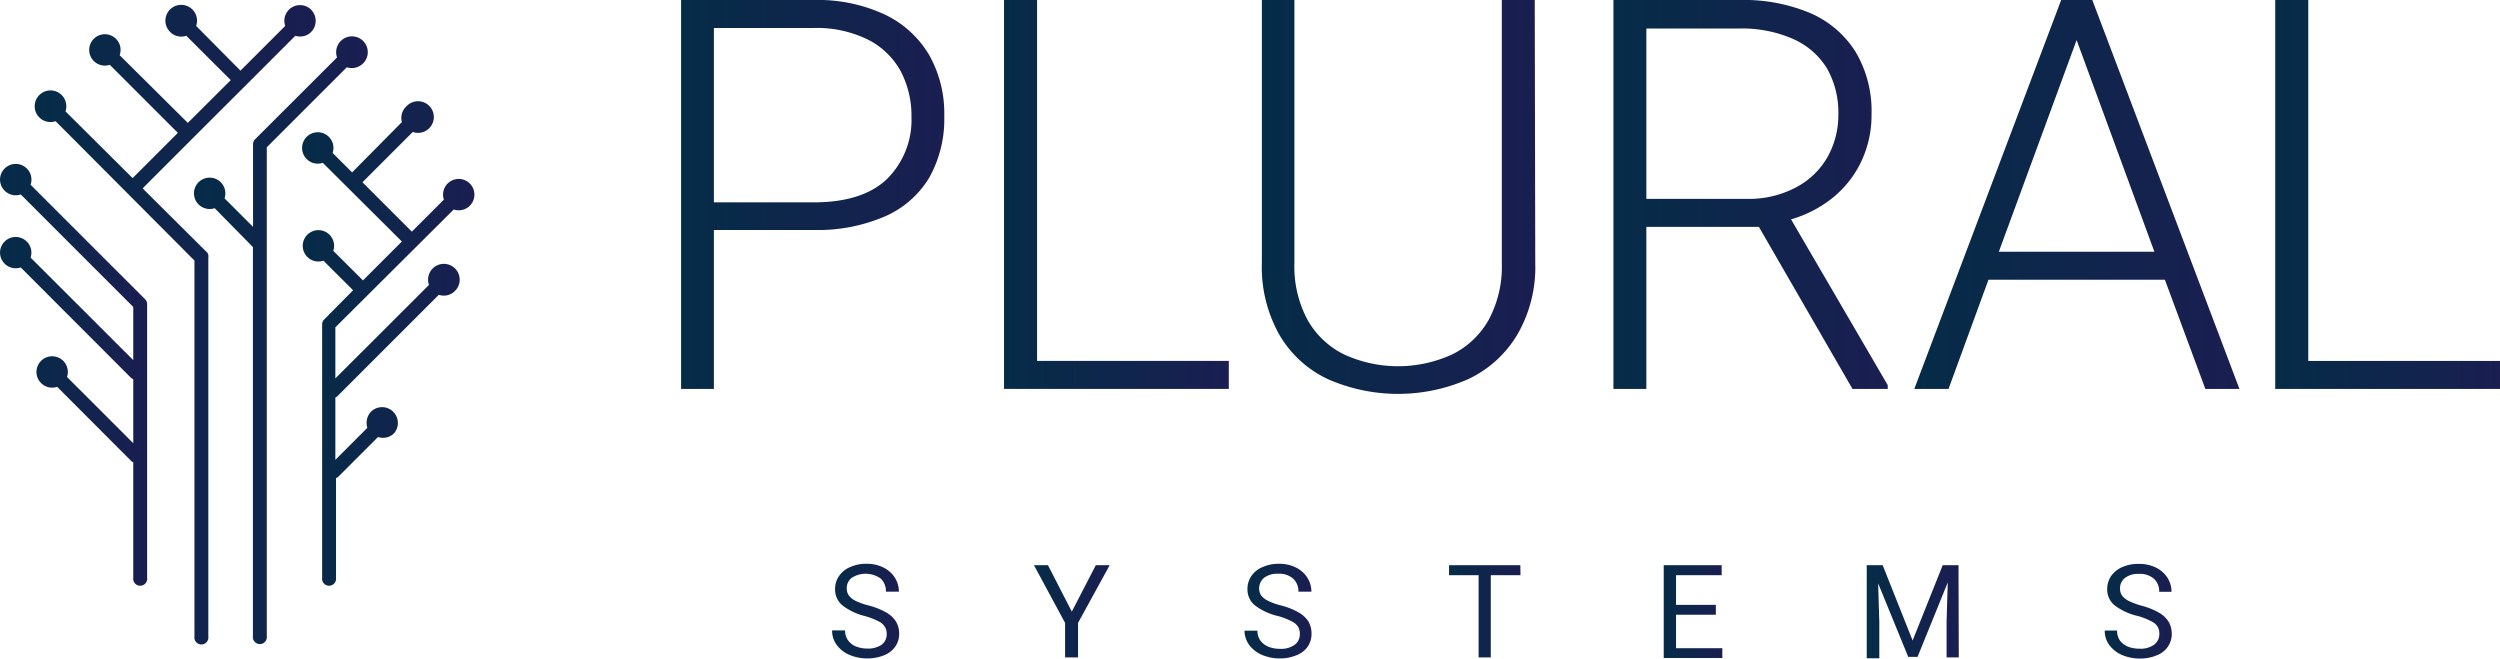 <svg xmlns="http://www.w3.org/2000/svg" xmlns:xlink="http://www.w3.org/1999/xlink" viewBox="0 0 192.85 50.81"><defs><style>.cls-1{fill:url(#linear-gradient);}.cls-2{fill:url(#linear-gradient-2);}.cls-3{fill:url(#linear-gradient-3);}.cls-4{fill:url(#linear-gradient-4);}.cls-5{fill:url(#linear-gradient-5);}.cls-6{fill:url(#linear-gradient-6);}.cls-7{fill:url(#linear-gradient-7);}.cls-8{fill:url(#linear-gradient-8);}.cls-9{fill:url(#linear-gradient-9);}.cls-10{fill:url(#linear-gradient-10);}.cls-11{fill:url(#linear-gradient-11);}.cls-12{fill:url(#linear-gradient-12);}.cls-13{fill:url(#linear-gradient-13);}.cls-14{fill:url(#linear-gradient-14);}.cls-15{fill:url(#linear-gradient-15);}.cls-16{fill:url(#linear-gradient-16);}.cls-17{fill:url(#linear-gradient-17);}</style><linearGradient id="linear-gradient" x1="52.54" y1="14.99" x2="72.84" y2="14.99" gradientUnits="userSpaceOnUse"><stop offset="0" stop-color="#052c47"/><stop offset="1" stop-color="#1a1e51"/></linearGradient><linearGradient id="linear-gradient-2" x1="77.45" y1="14.99" x2="94.79" y2="14.99" xlink:href="#linear-gradient"/><linearGradient id="linear-gradient-3" x1="97.34" y1="15.2" x2="118.43" y2="15.2" xlink:href="#linear-gradient"/><linearGradient id="linear-gradient-4" x1="124.41" y1="14.99" x2="145.62" y2="14.99" xlink:href="#linear-gradient"/><linearGradient id="linear-gradient-5" x1="147.67" y1="14.99" x2="172.75" y2="14.99" xlink:href="#linear-gradient"/><linearGradient id="linear-gradient-6" x1="175.51" y1="14.99" x2="192.85" y2="14.99" xlink:href="#linear-gradient"/><linearGradient id="linear-gradient-7" x1="64.14" y1="47.16" x2="69.31" y2="47.16" xlink:href="#linear-gradient"/><linearGradient id="linear-gradient-8" x1="79.76" y1="47.16" x2="85.6" y2="47.16" xlink:href="#linear-gradient"/><linearGradient id="linear-gradient-9" x1="96.01" y1="47.16" x2="101.17" y2="47.16" xlink:href="#linear-gradient"/><linearGradient id="linear-gradient-10" x1="111.79" y1="47.16" x2="117.29" y2="47.16" xlink:href="#linear-gradient"/><linearGradient id="linear-gradient-11" x1="128.34" y1="47.16" x2="132.86" y2="47.16" xlink:href="#linear-gradient"/><linearGradient id="linear-gradient-12" x1="144.02" y1="47.16" x2="151.1" y2="47.16" xlink:href="#linear-gradient"/><linearGradient id="linear-gradient-13" x1="162.33" y1="47.16" x2="167.5" y2="47.16" xlink:href="#linear-gradient"/><linearGradient id="linear-gradient-14" x1="0" y1="28.88" x2="11.35" y2="28.88" xlink:href="#linear-gradient"/><linearGradient id="linear-gradient-15" x1="2.69" y1="25" x2="24.37" y2="25" xlink:href="#linear-gradient"/><linearGradient id="linear-gradient-16" x1="14.95" y1="26.22" x2="28.35" y2="26.22" xlink:href="#linear-gradient"/><linearGradient id="linear-gradient-17" x1="23.3" y1="26.46" x2="36.56" y2="26.46" xlink:href="#linear-gradient"/></defs><title>logoH-blue</title><g id="Layer_2" data-name="Layer 2"><g id="Layer_2-2" data-name="Layer 2"><path class="cls-1" d="M68.25,1.12a7.92,7.92,0,0,1,3.43,3.13,9.14,9.14,0,0,1,1.16,4.69,9.23,9.23,0,0,1-1.15,4.75,7.46,7.46,0,0,1-3.42,3,13.07,13.07,0,0,1-5.52,1.05H55.07V30H52.54V0H62.75A12.26,12.26,0,0,1,68.25,1.12Zm.19,12.67A6.41,6.41,0,0,0,70.31,9a7.37,7.37,0,0,0-.8-3.45A5.91,5.91,0,0,0,67,3.08a8.92,8.92,0,0,0-4.26-.92H55.07V15.61h7.68Q66.56,15.61,68.44,13.79Z"/><path class="cls-2" d="M94.79,27.84V30H77.45V0H80V27.84Z"/><path class="cls-3" d="M118.43,20.3a10.36,10.36,0,0,1-1.4,5.54,8.72,8.72,0,0,1-3.78,3.41,13.44,13.44,0,0,1-10.81,0,8.51,8.51,0,0,1-3.74-3.41,10.6,10.6,0,0,1-1.36-5.55V0h2.51V20.3a8.69,8.69,0,0,0,1,4.35,6.56,6.56,0,0,0,2.83,2.69,10,10,0,0,0,8.34,0,6.56,6.56,0,0,0,2.83-2.69,8.69,8.69,0,0,0,1-4.35V0h2.54Z"/><path class="cls-4" d="M145.62,29.71V30H142.9l-7.22-12.5H127V30h-2.54V0h9.74a13.24,13.24,0,0,1,5.42,1,7.76,7.76,0,0,1,3.52,3,8.92,8.92,0,0,1,1.23,4.8,8.32,8.32,0,0,1-.77,3.61,8,8,0,0,1-2.18,2.81,9.15,9.15,0,0,1-3.26,1.7ZM134.71,15.34a7.73,7.73,0,0,0,3.86-.9A6,6,0,0,0,141,12.07a6.66,6.66,0,0,0,.81-3.24,6.89,6.89,0,0,0-.88-3.56A5.82,5.82,0,0,0,138.31,3a9.8,9.8,0,0,0-4.16-.8H127V15.34Z"/><path class="cls-5" d="M167,21.58H153.39L150.31,30h-2.64L159,0h2.4l11.35,30h-2.63Zm-.81-2.16-6-16.33-6,16.33Z"/><path class="cls-6" d="M192.85,27.84V30H175.51V0h2.55V27.84Z"/><path class="cls-7" d="M65,46.71a1.57,1.57,0,0,1-.58-1.27,1.7,1.7,0,0,1,.3-1,1.89,1.89,0,0,1,.85-.69,2.92,2.92,0,0,1,1.26-.26,2.82,2.82,0,0,1,1.34.3,2.16,2.16,0,0,1,.87.79,2,2,0,0,1,.3,1.06h-1a1.33,1.33,0,0,0-.39-1,2,2,0,0,0-2.26-.06,1,1,0,0,0-.37.83.94.94,0,0,0,.17.54,1.46,1.46,0,0,0,.53.41,5.53,5.53,0,0,0,1,.35,5.48,5.48,0,0,1,1.33.53,2.08,2.08,0,0,1,.76.7,1.75,1.75,0,0,1,.25.95,1.66,1.66,0,0,1-.31,1,1.86,1.86,0,0,1-.86.66,3.33,3.33,0,0,1-1.31.24,3.54,3.54,0,0,1-1.3-.25,2.43,2.43,0,0,1-1-.74,1.83,1.83,0,0,1-.39-1.17h1a1.25,1.25,0,0,0,.24.78,1.38,1.38,0,0,0,.63.47,2.41,2.41,0,0,0,.87.15A1.81,1.81,0,0,0,68,49.74a1,1,0,0,0,.4-.83,1,1,0,0,0-.15-.57,1.13,1.13,0,0,0-.5-.42,5.49,5.49,0,0,0-1-.39A4.67,4.67,0,0,1,65,46.71Z"/><path class="cls-8" d="M84.53,43.6H85.6l-2.44,4.45v2.66h-1V48.05L79.76,43.6h1.08l1.84,3.58Z"/><path class="cls-9" d="M96.82,46.71a1.57,1.57,0,0,1-.59-1.27,1.7,1.7,0,0,1,.3-1,1.89,1.89,0,0,1,.85-.69,3,3,0,0,1,1.26-.26,2.86,2.86,0,0,1,1.35.3,2.16,2.16,0,0,1,.87.79,2,2,0,0,1,.3,1.06h-1a1.34,1.34,0,0,0-.4-1,1.63,1.63,0,0,0-1.17-.38,1.67,1.67,0,0,0-1.09.32,1.06,1.06,0,0,0-.37.83.94.94,0,0,0,.17.54,1.6,1.6,0,0,0,.54.41,5.23,5.23,0,0,0,1,.35,5.48,5.48,0,0,1,1.33.53,2.16,2.16,0,0,1,.76.7,1.84,1.84,0,0,1,.24.95,1.72,1.72,0,0,1-.3,1,1.89,1.89,0,0,1-.87.66,3.29,3.29,0,0,1-1.31.24,3.53,3.53,0,0,1-1.29-.25,2.46,2.46,0,0,1-1-.74A1.89,1.89,0,0,1,96,48.65H97a1.25,1.25,0,0,0,.24.78,1.5,1.5,0,0,0,.63.47,2.41,2.41,0,0,0,.87.15,1.79,1.79,0,0,0,1.13-.31,1,1,0,0,0,.4-.83,1.09,1.09,0,0,0-.14-.57,1.23,1.23,0,0,0-.51-.42,5.49,5.49,0,0,0-1-.39A4.7,4.7,0,0,1,96.82,46.71Z"/><path class="cls-10" d="M117.29,44.37H115v6.34h-.94V44.37h-2.28V43.6h5.5Z"/><path class="cls-11" d="M132.86,50v.76h-4.52V43.6h4.47v.77h-3.52v2.29h3.07v.76h-3.07V50Z"/><path class="cls-12" d="M151.1,50.71h-.94V47.93l.09-3-2.33,5.74h-.72L144.88,45l.09,3v2.78H144V43.6h1.23l2.31,5.81,2.32-5.81h1.22Z"/><path class="cls-13" d="M163.14,46.71a1.57,1.57,0,0,1-.59-1.27,1.78,1.78,0,0,1,.3-1,2,2,0,0,1,.85-.69A3,3,0,0,1,165,43.5a2.85,2.85,0,0,1,1.34.3,2.16,2.16,0,0,1,.87.79,2,2,0,0,1,.3,1.06h-.95a1.3,1.3,0,0,0-.4-1,1.62,1.62,0,0,0-1.16-.38,1.65,1.65,0,0,0-1.09.32,1,1,0,0,0-.37.83.87.87,0,0,0,.17.54,1.46,1.46,0,0,0,.53.41,5.53,5.53,0,0,0,.95.35,5.48,5.48,0,0,1,1.33.53,2.08,2.08,0,0,1,.76.7,1.84,1.84,0,0,1,.25.95,1.73,1.73,0,0,1-.31,1,1.84,1.84,0,0,1-.87.66,3.28,3.28,0,0,1-1.3.24,3.54,3.54,0,0,1-1.3-.25,2.43,2.43,0,0,1-1-.74,1.83,1.83,0,0,1-.39-1.17h.95a1.31,1.31,0,0,0,.23.78,1.5,1.5,0,0,0,.63.47,2.5,2.5,0,0,0,.88.15,1.76,1.76,0,0,0,1.12-.31,1,1,0,0,0,.4-.83,1,1,0,0,0-.14-.57,1.16,1.16,0,0,0-.51-.42,5.24,5.24,0,0,0-1-.39A4.7,4.7,0,0,1,163.14,46.71Z"/><path class="cls-14" d="M2.36,14.25A1.21,1.21,0,0,0,.36,13a1.2,1.2,0,0,0,0,1.71A1.2,1.2,0,0,0,1.6,15l8.68,8.68v4.1L2.36,19.87a1.21,1.21,0,0,0-2-1.24,1.2,1.2,0,0,0,0,1.71,1.2,1.2,0,0,0,1.24.29l8.53,8.54.15.09v4.93L5.17,29.08a1.21,1.21,0,1,0-.76.76l5.72,5.73a.6.6,0,0,0,.15.09v8.91a.54.54,0,1,0,1.07,0V23.47a.52.52,0,0,0-.15-.38Z"/><path class="cls-15" d="M11,14.53l3.87-3.87h0l4.07-4.06h0l3.84-3.84A1.22,1.22,0,0,0,24,2.47,1.23,1.23,0,0,0,24,.75,1.21,1.21,0,0,0,22,2L18.55,5.45,15.13,2a1.22,1.22,0,1,0-2,.47,1.2,1.2,0,0,0,1.24.29l3.43,3.42-3.31,3.3L9.23,4.26A1.21,1.21,0,1,0,8.47,5l5.25,5.25-3.49,3.49L5.05,8.59a1.22,1.22,0,1,0-.76.76L15,20.1v29a.54.54,0,1,0,1.07,0V19.88A.52.52,0,0,0,16,19.5Z"/><path class="cls-16" d="M28,4.9a1.22,1.22,0,1,0-2-.47l-6.33,6.32a.54.54,0,0,0-.15.38V17.5l-2.2-2.2a1.21,1.21,0,1,0-.76.76l2.95,3h0V49.07a.54.54,0,1,0,1.07,0V11.36l6.17-6.17A1.24,1.24,0,0,0,28,4.9Z"/><path class="cls-17" d="M35,16.16a1.21,1.21,0,1,0-.76-.76l-2.47,2.47-3.81-3.81,3.88-3.88a1.22,1.22,0,1,0-.47-2A1.24,1.24,0,0,0,31,9.42L27.16,13.3l-1.5-1.5a1.21,1.21,0,1,0-2,.47,1.2,1.2,0,0,0,1.24.29L31,18.63l-3,3-2.29-2.28a1.21,1.21,0,1,0-.76.76l2.29,2.28L25,24.65a.54.54,0,0,0-.15.38V44.57a.54.54,0,1,0,1.07,0V36.89l.16-.1,3.08-3.08a1.2,1.2,0,0,0,1.24-.29,1.22,1.22,0,0,0-1.72-1.72A1.24,1.24,0,0,0,28.34,33l-2.47,2.47V30.66a.54.54,0,0,0,.16-.1l7.82-7.82a1.2,1.2,0,0,0,1.24-.29,1.22,1.22,0,1,0-2-.47l-7.22,7.21V25.25Z"/></g></g></svg>